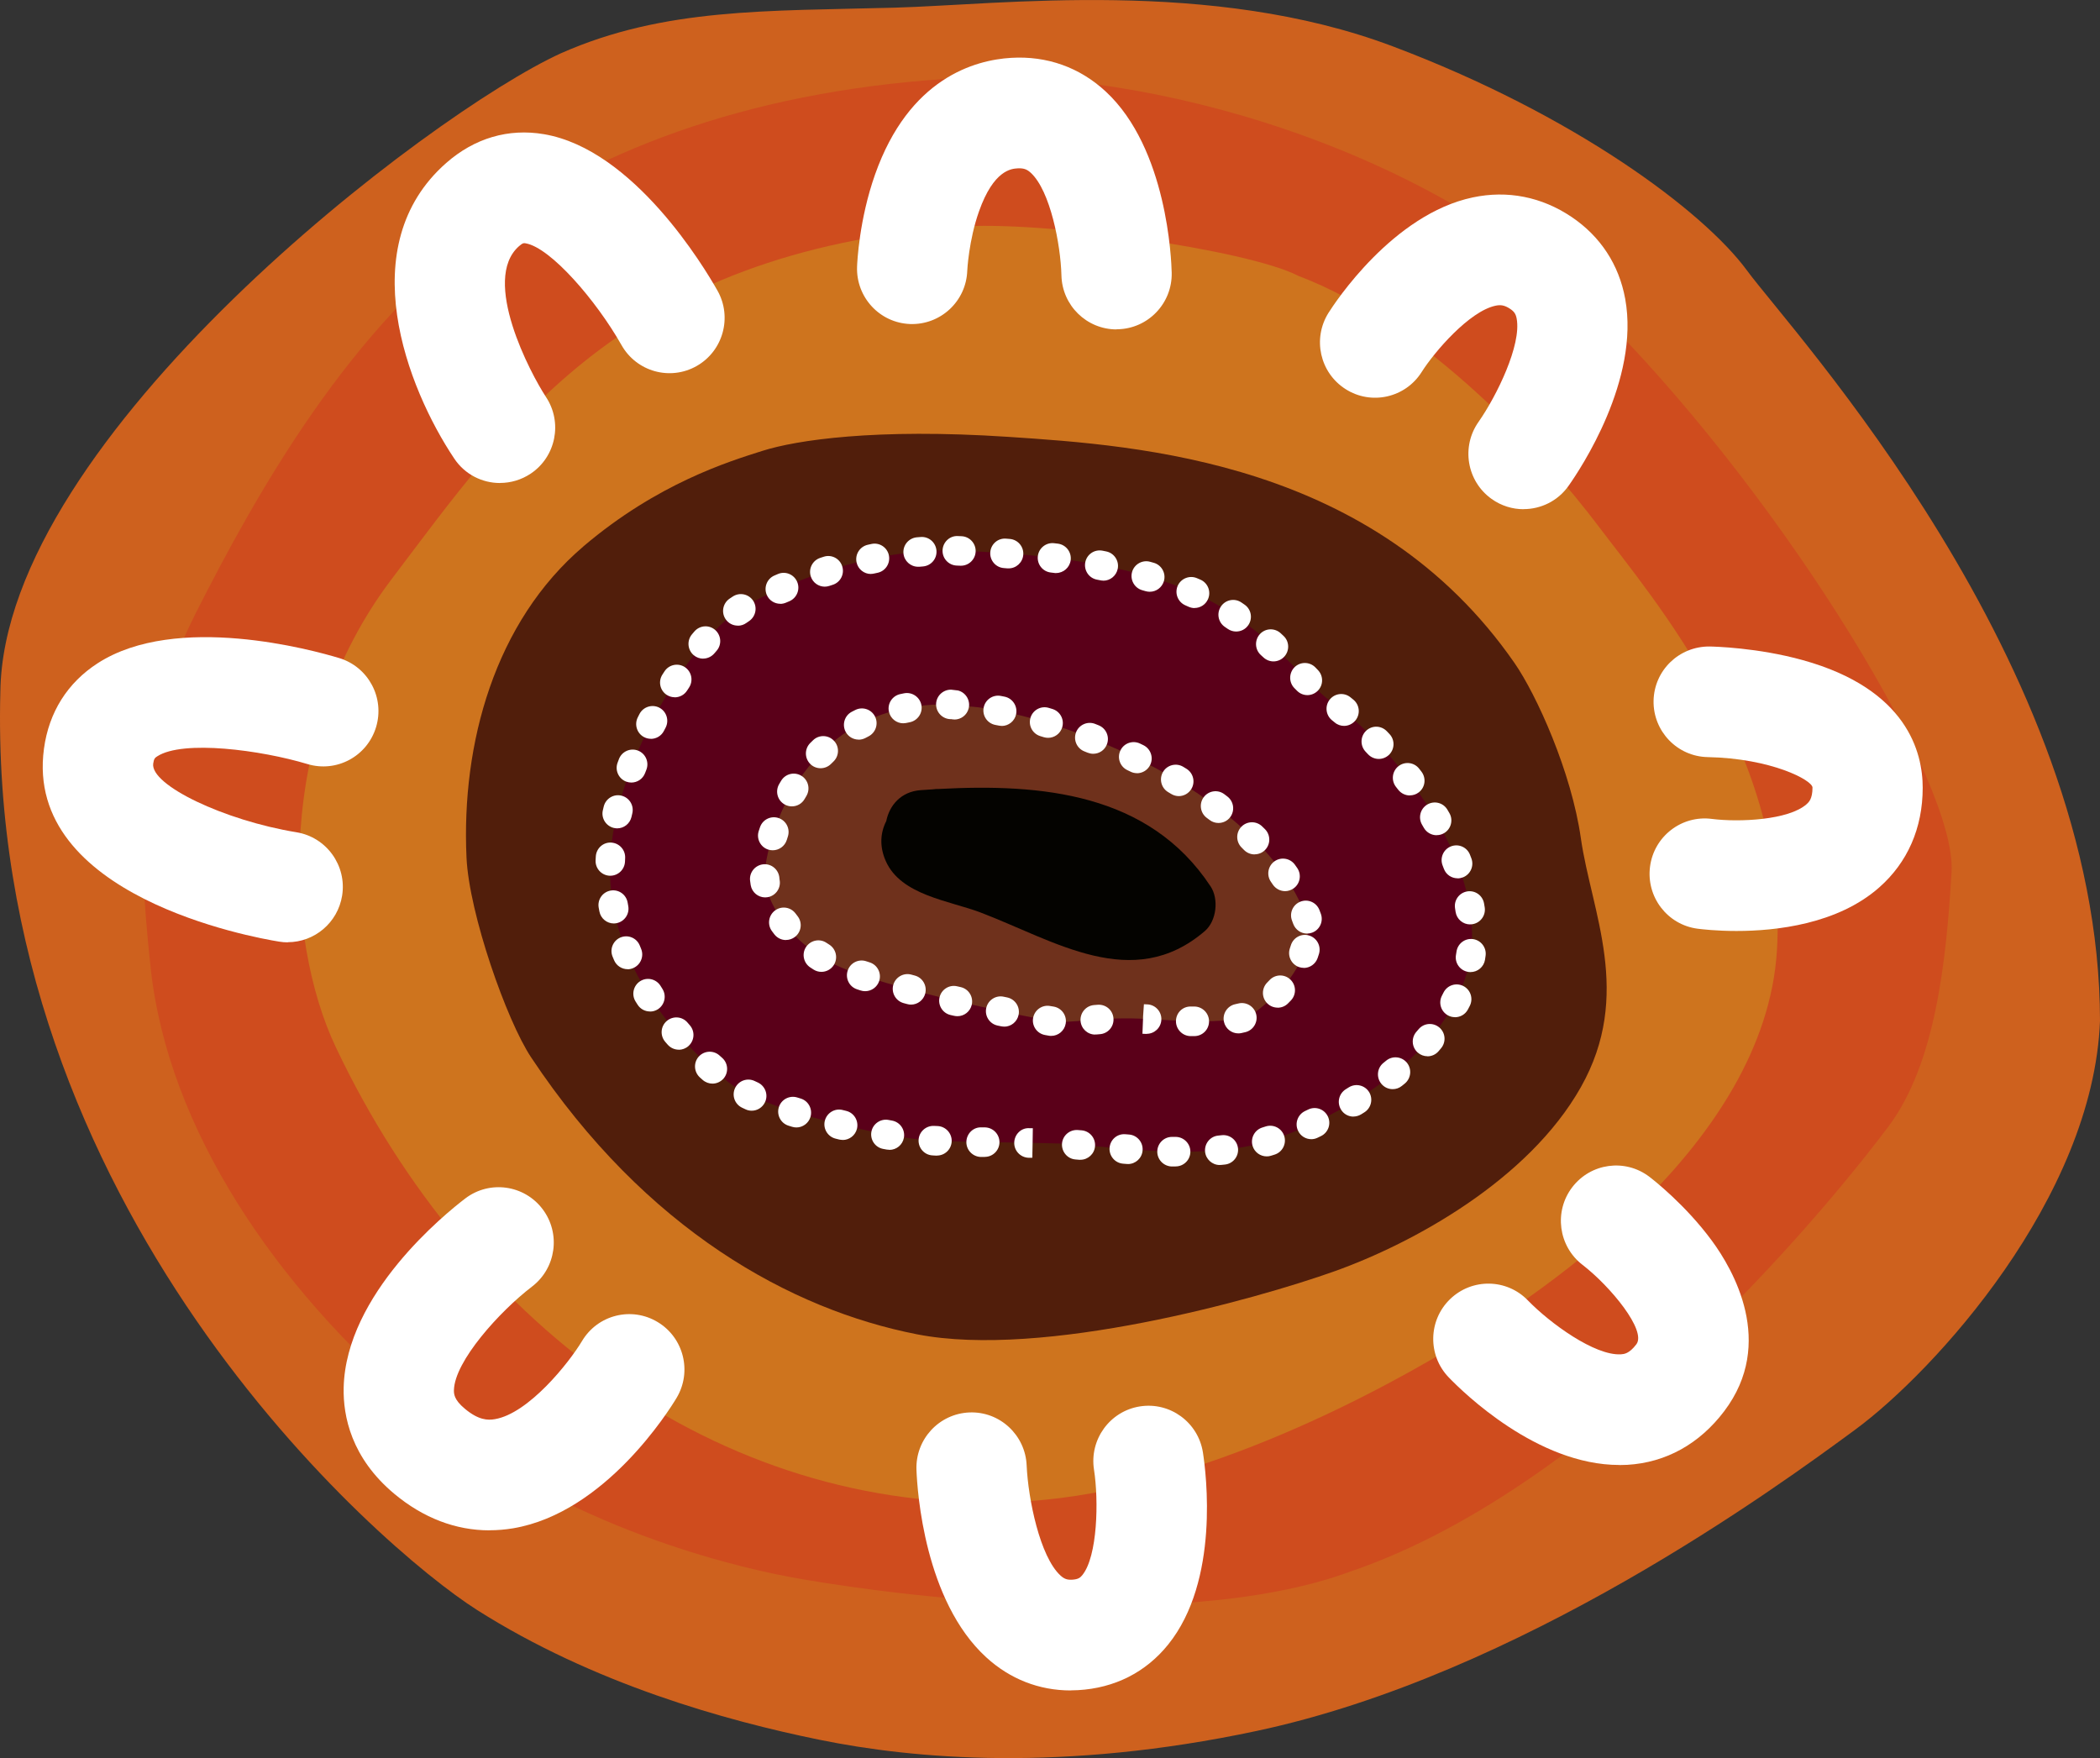 <svg width="172" height="144" viewBox="0 0 172 144" fill="none" xmlns="http://www.w3.org/2000/svg">
<rect x="0" y="0" width="172" height="144" fill="#333333" stroke="none"/>
<g clip-path="url(#clip0_970_2228)">
<path d="M73.281 0.628C82.005 0.387 99.177 -1.813 114.055 3.789C128.932 9.391 139.523 17.289 143.1 22.172C146.676 27.055 172 54.339 172 83.63C171.428 98.133 158.411 112.346 151.968 117.09C145.526 121.834 124.501 137.195 102.898 141.788C87.033 145.16 74.858 144.085 67.127 142.507C59.397 140.93 48.613 137.921 39.088 131.884C30.936 126.705 -1.114 98.846 0.03 56.629C0.313 35.805 35.222 9.24 45.958 4.357C54.399 0.628 62.84 0.912 73.281 0.628Z" fill="#CE611E"/>
<path d="M79.151 6.369C93.3 5.662 117.354 11.681 131.943 26.614C146.531 41.546 160.271 64.238 159.844 71.417C159.416 78.596 158.555 87.068 154.696 92.241C150.836 97.414 131.66 121.538 110.629 128.717C95.889 134.174 69.855 130.155 64.562 129.146C59.27 128.137 45.247 124.692 33.946 115.072C22.645 105.451 13.776 92.525 12.343 79.315C11.133 68.135 11.199 59.784 16.064 50.163C20.929 40.543 28.798 26.469 39.955 18.715C49.516 12.068 61.986 7.228 79.157 6.363L79.151 6.369Z" fill="#CF4C1E"/>
<path d="M78.435 18.576C85.281 18.038 102.187 20.444 106.336 22.595C116.921 26.614 126.506 37.243 130.943 43.129C135.381 49.015 146.537 61.941 145.538 77.877C144.539 93.812 126.223 105.88 119.931 109.754C113.639 113.628 98.436 122.04 84.161 122.964C59.836 124.541 38.498 108.962 27.504 85.775C23.283 76.874 22.494 60.074 32.08 47.432C41.665 34.79 50.967 20.722 78.435 18.57V18.576Z" fill="#CE741E"/>
<path d="M47.782 44.755C53.863 39.588 59.685 37.805 62.449 36.929C65.213 36.053 71.679 35.062 82.553 35.781C93.427 36.5 112.597 37.793 124.043 54.303C125.856 56.919 128.709 63.228 129.48 68.661C130.341 74.692 133.773 81.442 129.48 89.05C125.187 96.659 115.746 101.832 109.31 104.128C102.874 106.424 85.419 111.307 75.117 109.295C64.815 107.282 52.9 100.756 43.501 86.609C41.496 83.594 38.42 74.837 38.209 70.238C37.781 60.902 40.521 50.937 47.794 44.749L47.782 44.755Z" fill="#511E0B"/>
<path d="M78.399 45.105C95.341 45.679 100.074 49.632 102.543 51.456C105.011 53.282 107.907 56.841 109.087 57.487C110.267 58.134 120.461 66.854 120.569 76.547C120.678 86.24 107.69 92.809 102.217 93.885C96.744 94.96 90.2 93.776 86.768 93.667C83.336 93.558 77.646 93.558 75.394 93.347C73.142 93.135 62.84 91.196 59.619 88.609C56.398 86.023 50.178 79.992 49.962 71.592C49.745 63.192 56.723 51.886 61.227 49.517C65.731 47.148 72.064 44.888 78.392 45.099L78.399 45.105Z" fill="#5A0019"/>
<path d="M96.293 95.547H95.962C95.299 95.522 94.769 94.972 94.787 94.302C94.806 93.643 95.341 93.123 95.992 93.123C96.004 93.123 96.01 93.123 96.022 93.123H96.317C96.979 93.141 97.509 93.691 97.497 94.356C97.485 95.015 96.949 95.541 96.293 95.541V95.547ZM99.899 95.426C99.285 95.426 98.761 94.954 98.701 94.332C98.641 93.667 99.123 93.075 99.785 93.015L100.08 92.984C100.742 92.918 101.332 93.401 101.399 94.066C101.465 94.731 100.983 95.323 100.321 95.389L100.014 95.42C99.978 95.42 99.936 95.42 99.899 95.42V95.426ZM92.385 95.341C92.355 95.341 92.319 95.341 92.283 95.341L91.982 95.317C91.32 95.263 90.826 94.676 90.88 94.012C90.934 93.347 91.506 92.845 92.18 92.906L92.481 92.93C93.144 92.984 93.638 93.571 93.583 94.235C93.535 94.87 93.005 95.347 92.385 95.347V95.341ZM88.484 94.997C88.454 94.997 88.417 94.997 88.387 94.997L88.092 94.972C87.43 94.924 86.936 94.338 86.984 93.673C87.033 93.008 87.617 92.513 88.279 92.561L88.586 92.585C89.248 92.64 89.742 93.22 89.688 93.885C89.64 94.519 89.11 94.997 88.49 94.997H88.484ZM84.552 94.834L84.576 93.625L84.546 94.834H84.245C83.583 94.809 83.053 94.26 83.071 93.589C83.089 92.924 83.631 92.368 84.305 92.41H84.594L84.558 94.834H84.552ZM80.656 94.767H80.325C79.663 94.743 79.133 94.193 79.151 93.522C79.169 92.858 79.717 92.308 80.385 92.344H80.68C81.343 92.362 81.873 92.912 81.861 93.577C81.849 94.235 81.313 94.761 80.656 94.761V94.767ZM103.747 94.719C103.229 94.719 102.747 94.38 102.591 93.855C102.404 93.214 102.765 92.543 103.404 92.35L103.674 92.265C104.307 92.066 104.987 92.416 105.186 93.057C105.384 93.691 105.035 94.374 104.397 94.574L104.09 94.67C103.976 94.707 103.861 94.719 103.747 94.719ZM76.743 94.658C76.743 94.658 76.707 94.658 76.689 94.658L76.376 94.64C75.713 94.604 75.201 94.036 75.238 93.365C75.274 92.7 75.84 92.193 76.508 92.223L76.797 92.235C77.459 92.265 77.977 92.833 77.947 93.498C77.917 94.145 77.387 94.652 76.743 94.652V94.658ZM72.853 94.181C72.781 94.181 72.709 94.175 72.636 94.163L72.335 94.108C71.679 93.987 71.252 93.353 71.372 92.7C71.493 92.048 72.125 91.613 72.775 91.734L73.064 91.788C73.72 91.909 74.154 92.537 74.033 93.196C73.925 93.782 73.419 94.187 72.847 94.187L72.853 94.181ZM69.018 93.371C68.928 93.371 68.831 93.359 68.741 93.341L68.446 93.268C67.802 93.111 67.398 92.459 67.555 91.812C67.711 91.165 68.362 90.76 69.006 90.918L69.295 90.99C69.945 91.141 70.343 91.794 70.192 92.447C70.06 93.002 69.566 93.377 69.018 93.377V93.371ZM107.401 93.311C106.95 93.311 106.51 93.051 106.312 92.61C106.029 92.005 106.294 91.286 106.896 91.002L107.161 90.875C107.763 90.591 108.479 90.851 108.762 91.456C109.045 92.06 108.786 92.779 108.184 93.063L107.907 93.196C107.745 93.274 107.57 93.311 107.401 93.311ZM65.231 92.35C65.116 92.35 64.996 92.332 64.876 92.296L64.581 92.205C63.948 92.005 63.593 91.329 63.792 90.688C63.99 90.053 64.665 89.697 65.303 89.896L65.58 89.981C66.218 90.174 66.573 90.851 66.381 91.492C66.224 92.011 65.743 92.35 65.231 92.35ZM110.857 91.462C110.448 91.462 110.051 91.256 109.828 90.875C109.485 90.301 109.665 89.564 110.237 89.213L110.478 89.062C111.044 88.712 111.785 88.887 112.134 89.449C112.483 90.017 112.308 90.76 111.749 91.111L111.478 91.28C111.285 91.395 111.068 91.456 110.857 91.456V91.462ZM61.564 90.978C61.395 90.978 61.221 90.942 61.058 90.863L60.775 90.73C60.173 90.44 59.92 89.721 60.209 89.117C60.498 88.513 61.215 88.259 61.817 88.549L62.076 88.67C62.678 88.954 62.943 89.673 62.66 90.277C62.455 90.718 62.022 90.978 61.57 90.978H61.564ZM114.067 89.213C113.717 89.213 113.368 89.062 113.127 88.76C112.712 88.241 112.79 87.479 113.308 87.062L113.531 86.881C114.042 86.458 114.801 86.53 115.229 87.044C115.65 87.558 115.578 88.319 115.066 88.748L114.819 88.948C114.596 89.129 114.332 89.213 114.067 89.213ZM58.355 88.76C58.072 88.76 57.783 88.658 57.554 88.458L57.325 88.253C56.832 87.805 56.789 87.044 57.229 86.549C57.675 86.053 58.433 86.011 58.927 86.452L59.15 86.651C59.649 87.092 59.691 87.86 59.252 88.355C59.011 88.621 58.686 88.76 58.349 88.76H58.355ZM116.914 86.518C116.631 86.518 116.349 86.416 116.12 86.216C115.62 85.775 115.572 85.014 116.011 84.512L116.198 84.294C116.632 83.787 117.39 83.733 117.896 84.168C118.402 84.603 118.456 85.364 118.022 85.872L117.818 86.113C117.583 86.385 117.246 86.524 116.914 86.524V86.518ZM55.597 85.981C55.26 85.981 54.929 85.841 54.688 85.57L54.483 85.334C54.05 84.826 54.104 84.065 54.61 83.63C55.116 83.195 55.874 83.249 56.308 83.757L56.5 83.98C56.94 84.482 56.886 85.243 56.386 85.684C56.157 85.884 55.874 85.987 55.591 85.987L55.597 85.981ZM119.166 83.316C118.974 83.316 118.781 83.273 118.606 83.177C118.016 82.862 117.794 82.131 118.107 81.545L118.233 81.297C118.534 80.699 119.257 80.463 119.853 80.765C120.449 81.067 120.684 81.793 120.383 82.391L120.232 82.681C120.015 83.092 119.6 83.322 119.166 83.322V83.316ZM53.237 82.85C52.84 82.85 52.454 82.657 52.226 82.3L52.057 82.034C51.702 81.466 51.876 80.723 52.436 80.367C53.002 80.01 53.743 80.185 54.098 80.747L54.249 80.989C54.61 81.551 54.447 82.3 53.893 82.663C53.689 82.796 53.466 82.856 53.243 82.856L53.237 82.85ZM120.437 79.623C120.37 79.623 120.304 79.623 120.238 79.605C119.582 79.496 119.136 78.874 119.251 78.215C119.263 78.13 119.275 78.04 119.293 77.955C119.383 77.297 119.985 76.831 120.647 76.922C121.304 77.013 121.767 77.623 121.677 78.282C121.665 78.39 121.647 78.505 121.629 78.614C121.533 79.206 121.021 79.623 120.443 79.623H120.437ZM51.407 79.388C50.937 79.388 50.486 79.109 50.293 78.644L50.172 78.354C49.92 77.738 50.221 77.031 50.835 76.783C51.449 76.535 52.153 76.831 52.4 77.448L52.509 77.714C52.767 78.33 52.472 79.037 51.858 79.297C51.708 79.363 51.551 79.394 51.395 79.394L51.407 79.388ZM120.407 75.719C119.823 75.719 119.311 75.29 119.22 74.692L119.178 74.414C119.064 73.755 119.503 73.133 120.16 73.018C120.816 72.903 121.436 73.344 121.551 74.003L121.605 74.323C121.707 74.982 121.256 75.599 120.599 75.701C120.539 75.713 120.473 75.713 120.413 75.713L120.407 75.719ZM50.275 75.641C49.709 75.641 49.203 75.236 49.095 74.662C49.077 74.553 49.053 74.45 49.035 74.341C48.92 73.683 49.36 73.06 50.016 72.946C50.672 72.831 51.292 73.272 51.407 73.931L51.455 74.203C51.581 74.855 51.154 75.49 50.498 75.617C50.419 75.629 50.347 75.641 50.269 75.641H50.275ZM119.383 71.942C118.901 71.942 118.444 71.652 118.263 71.169L118.161 70.903C117.914 70.287 118.209 69.58 118.829 69.332C119.443 69.084 120.148 69.38 120.395 70.003L120.509 70.299C120.75 70.921 120.443 71.622 119.823 71.864C119.678 71.918 119.534 71.948 119.389 71.948L119.383 71.942ZM49.986 71.731C49.986 71.731 49.95 71.731 49.932 71.731C49.269 71.701 48.752 71.139 48.782 70.468L48.8 70.148C48.842 69.483 49.408 68.969 50.076 69.018C50.738 69.06 51.244 69.634 51.202 70.299L51.19 70.577C51.16 71.223 50.63 71.731 49.986 71.731ZM117.667 68.413C117.252 68.413 116.848 68.196 116.625 67.815L116.481 67.567C116.138 66.993 116.318 66.256 116.89 65.905C117.462 65.561 118.203 65.742 118.546 66.316L118.709 66.594C119.046 67.168 118.847 67.912 118.275 68.244C118.083 68.359 117.878 68.407 117.667 68.407V68.413ZM50.552 67.851C50.461 67.851 50.365 67.839 50.269 67.815C49.624 67.658 49.221 67.005 49.378 66.359L49.45 66.056C49.612 65.41 50.263 65.011 50.907 65.174C51.551 65.331 51.949 65.99 51.786 66.637L51.72 66.921C51.587 67.477 51.094 67.851 50.552 67.851ZM115.475 65.156C115.114 65.156 114.759 64.993 114.518 64.685L114.338 64.455C113.928 63.929 114.018 63.168 114.542 62.757C115.066 62.346 115.825 62.437 116.234 62.962L116.427 63.21C116.83 63.742 116.734 64.497 116.204 64.902C115.987 65.072 115.728 65.15 115.469 65.15L115.475 65.156ZM51.714 64.099C51.569 64.099 51.425 64.074 51.28 64.02C50.66 63.778 50.347 63.083 50.588 62.461L50.696 62.171C50.937 61.548 51.636 61.24 52.256 61.482C52.876 61.724 53.183 62.425 52.942 63.047L52.834 63.325C52.647 63.809 52.196 64.099 51.708 64.099H51.714ZM112.929 62.165C112.61 62.165 112.29 62.038 112.05 61.784L111.851 61.573C111.393 61.089 111.405 60.328 111.887 59.862C112.369 59.397 113.127 59.415 113.591 59.899L113.808 60.128C114.265 60.612 114.241 61.379 113.753 61.839C113.519 62.056 113.224 62.165 112.929 62.165ZM53.309 60.515C53.123 60.515 52.936 60.473 52.761 60.382C52.171 60.08 51.937 59.349 52.238 58.757L52.376 58.485C52.683 57.892 53.412 57.663 54.002 57.965C54.592 58.273 54.821 59.004 54.52 59.596L54.381 59.862C54.17 60.279 53.749 60.521 53.309 60.521V60.515ZM110.087 59.458C109.816 59.458 109.539 59.367 109.316 59.173L109.099 58.998C108.582 58.581 108.497 57.82 108.913 57.3C109.328 56.78 110.087 56.696 110.605 57.113C110.683 57.179 110.767 57.246 110.857 57.318C111.369 57.747 111.435 58.509 111.008 59.022C110.767 59.306 110.43 59.458 110.081 59.458H110.087ZM55.266 57.113C55.043 57.113 54.815 57.052 54.61 56.919C54.05 56.557 53.893 55.807 54.261 55.245L54.429 54.986C54.797 54.43 55.543 54.279 56.097 54.647C56.651 55.016 56.801 55.765 56.434 56.321L56.272 56.569C56.043 56.925 55.657 57.119 55.26 57.119L55.266 57.113ZM107.088 56.938C106.781 56.938 106.474 56.823 106.239 56.587L106.023 56.37C105.553 55.898 105.559 55.131 106.023 54.659C106.492 54.188 107.257 54.188 107.727 54.659L107.931 54.871C108.401 55.342 108.407 56.11 107.931 56.581C107.696 56.817 107.389 56.938 107.076 56.938H107.088ZM104.307 54.176C104.012 54.176 103.717 54.067 103.482 53.849L103.271 53.656C102.777 53.209 102.741 52.441 103.187 51.946C103.632 51.45 104.397 51.414 104.891 51.867L105.125 52.085C105.613 52.538 105.637 53.306 105.18 53.795C104.945 54.049 104.62 54.176 104.301 54.176H104.307ZM57.596 53.952C57.319 53.952 57.042 53.856 56.813 53.662C56.308 53.227 56.248 52.466 56.675 51.958L56.88 51.716C57.319 51.215 58.078 51.16 58.578 51.602C59.077 52.043 59.132 52.804 58.692 53.306L58.505 53.523C58.265 53.801 57.927 53.946 57.59 53.946L57.596 53.952ZM101.242 51.728C101.001 51.728 100.766 51.656 100.556 51.511L100.327 51.354C99.773 50.979 99.628 50.23 100.002 49.674C100.375 49.118 101.122 48.973 101.675 49.347L101.94 49.529C102.488 49.91 102.621 50.665 102.235 51.215C102.001 51.553 101.627 51.728 101.248 51.728H101.242ZM60.426 51.245C60.047 51.245 59.679 51.07 59.445 50.737C59.059 50.194 59.192 49.438 59.734 49.051C59.83 48.985 59.926 48.918 60.023 48.858C60.583 48.495 61.323 48.653 61.691 49.209C62.052 49.77 61.895 50.514 61.341 50.882C61.269 50.931 61.203 50.973 61.13 51.027C60.92 51.178 60.679 51.251 60.438 51.251L60.426 51.245ZM97.84 49.807C97.672 49.807 97.509 49.77 97.346 49.698L97.088 49.583C96.479 49.317 96.196 48.61 96.455 47.994C96.72 47.383 97.425 47.099 98.039 47.359L98.334 47.486C98.942 47.758 99.213 48.477 98.936 49.088C98.737 49.535 98.298 49.801 97.84 49.801V49.807ZM63.906 49.456C63.443 49.456 62.997 49.184 62.804 48.731C62.539 48.121 62.816 47.408 63.425 47.142L63.708 47.021C64.316 46.755 65.026 47.039 65.291 47.655C65.556 48.272 65.267 48.979 64.659 49.245L64.388 49.359C64.231 49.426 64.069 49.462 63.906 49.462V49.456ZM94.167 48.471C94.053 48.471 93.939 48.453 93.83 48.423L93.553 48.344C92.915 48.163 92.542 47.492 92.722 46.852C92.903 46.211 93.571 45.836 94.21 46.018L94.511 46.102C95.149 46.29 95.516 46.961 95.329 47.601C95.173 48.127 94.697 48.471 94.173 48.471H94.167ZM67.555 48.054C67.049 48.054 66.579 47.734 66.411 47.226C66.2 46.592 66.543 45.909 67.176 45.697L67.471 45.601C68.103 45.395 68.783 45.746 68.982 46.386C69.186 47.021 68.837 47.704 68.199 47.903L67.922 47.994C67.796 48.036 67.669 48.054 67.543 48.054H67.555ZM90.368 47.559C90.29 47.559 90.212 47.553 90.133 47.535L89.85 47.48C89.194 47.359 88.767 46.725 88.887 46.072C89.007 45.413 89.634 44.984 90.29 45.105L90.597 45.166C91.247 45.293 91.675 45.927 91.548 46.586C91.434 47.16 90.934 47.565 90.368 47.565V47.559ZM71.33 47.015C70.776 47.015 70.276 46.628 70.156 46.06C70.017 45.407 70.427 44.767 71.077 44.622L71.384 44.555C72.034 44.416 72.673 44.839 72.805 45.492C72.938 46.145 72.522 46.785 71.872 46.918L71.589 46.979C71.505 46.997 71.42 47.009 71.336 47.009L71.33 47.015ZM86.503 46.942C86.455 46.942 86.4 46.942 86.352 46.93L86.057 46.894C85.395 46.815 84.925 46.211 85.004 45.552C85.082 44.894 85.678 44.416 86.34 44.495L86.647 44.531C87.31 44.616 87.773 45.22 87.695 45.879C87.617 46.489 87.099 46.936 86.503 46.936V46.942ZM82.613 46.556C82.613 46.556 82.553 46.556 82.523 46.556L82.222 46.531C81.56 46.483 81.06 45.903 81.108 45.238C81.156 44.573 81.728 44.066 82.397 44.12L82.698 44.144C83.36 44.193 83.86 44.773 83.811 45.438C83.763 46.072 83.233 46.556 82.613 46.556ZM75.195 46.423C74.581 46.423 74.052 45.951 73.997 45.323C73.937 44.658 74.431 44.072 75.093 44.011L75.406 43.987C76.069 43.933 76.647 44.428 76.701 45.099C76.755 45.764 76.261 46.344 75.593 46.398L75.304 46.423C75.268 46.423 75.232 46.423 75.195 46.423ZM78.706 46.338C78.706 46.338 78.675 46.338 78.663 46.338L78.362 46.326C77.7 46.302 77.176 45.746 77.2 45.075C77.225 44.41 77.784 43.873 78.447 43.909L78.748 43.921C79.41 43.945 79.934 44.507 79.91 45.172C79.886 45.824 79.35 46.338 78.706 46.338Z" fill="white"/>
<path d="M107.046 75.26C103.078 64.274 85.154 57.923 78.501 57.814L78.073 57.705C64.876 57.276 62.515 70.196 62.624 71.918C62.732 73.641 64.448 77.085 68.416 79.025C72.384 80.965 84.835 83.442 86.226 83.654C87.617 83.865 89.983 83.303 93.306 83.436C96.431 83.563 101.344 84.101 102.964 82.79C103.825 82.095 107.684 79.236 107.04 75.248L107.046 75.26Z" fill="#6F311C"/>
<path d="M97.822 84.868H97.485C96.823 84.844 96.299 84.282 96.317 83.618C96.335 82.953 96.865 82.421 97.557 82.445H97.846C98.508 82.463 99.038 83.013 99.026 83.684C99.014 84.343 98.478 84.868 97.822 84.868ZM86.099 84.85C86.033 84.85 85.961 84.85 85.895 84.832L85.588 84.778C84.931 84.657 84.498 84.028 84.618 83.376C84.739 82.717 85.365 82.282 86.015 82.403L86.304 82.451C86.96 82.566 87.4 83.189 87.285 83.847C87.183 84.433 86.677 84.85 86.099 84.85ZM89.7 84.742C89.074 84.742 88.55 84.258 88.502 83.624C88.454 82.959 88.947 82.379 89.609 82.324L89.917 82.3C90.585 82.258 91.157 82.753 91.199 83.424C91.247 84.089 90.748 84.669 90.079 84.711L89.79 84.736C89.76 84.736 89.73 84.736 89.694 84.736L89.7 84.742ZM93.915 84.687C93.915 84.687 93.866 84.687 93.842 84.687L93.571 84.675L93.668 82.258L93.614 83.466L93.692 82.258L93.987 82.27C94.649 82.306 95.161 82.88 95.119 83.545C95.083 84.186 94.553 84.681 93.915 84.681V84.687ZM101.423 84.645C100.863 84.645 100.363 84.252 100.243 83.678C100.11 83.025 100.532 82.385 101.182 82.252C101.266 82.234 101.344 82.216 101.423 82.197C102.061 82.034 102.723 82.427 102.886 83.074C103.048 83.72 102.657 84.379 102.013 84.542C101.898 84.572 101.784 84.597 101.663 84.621C101.579 84.639 101.501 84.645 101.423 84.645ZM82.252 84.089C82.168 84.089 82.083 84.083 81.999 84.065L81.704 84.004C81.054 83.865 80.638 83.225 80.777 82.572C80.915 81.919 81.56 81.502 82.204 81.641L82.499 81.702C83.149 81.841 83.564 82.481 83.426 83.134C83.306 83.702 82.806 84.095 82.252 84.095V84.089ZM78.423 83.237C78.332 83.237 78.236 83.225 78.146 83.207L77.851 83.14C77.2 82.989 76.803 82.336 76.954 81.69C77.104 81.043 77.754 80.632 78.399 80.789L78.694 80.856C79.344 81.007 79.741 81.66 79.591 82.306C79.458 82.862 78.965 83.237 78.423 83.237ZM104.644 82.536C104.337 82.536 104.036 82.421 103.801 82.191C103.325 81.726 103.319 80.959 103.789 80.481C103.849 80.421 103.915 80.354 103.975 80.288C104.427 79.798 105.192 79.768 105.679 80.227C106.167 80.681 106.197 81.448 105.74 81.938C105.661 82.022 105.583 82.101 105.505 82.179C105.27 82.421 104.957 82.542 104.644 82.542V82.536ZM74.617 82.288C74.515 82.288 74.413 82.276 74.31 82.246L74.015 82.167C73.371 81.992 72.992 81.333 73.16 80.687C73.335 80.04 73.997 79.659 74.635 79.829L74.924 79.907C75.569 80.076 75.948 80.741 75.779 81.388C75.635 81.931 75.147 82.288 74.617 82.288ZM70.854 81.188C70.728 81.188 70.602 81.17 70.481 81.128L70.186 81.031C69.554 80.82 69.217 80.131 69.433 79.496C69.644 78.862 70.331 78.523 70.963 78.741L71.24 78.832C71.872 79.037 72.215 79.72 72.01 80.354C71.842 80.862 71.372 81.188 70.866 81.188H70.854ZM67.278 79.605C67.055 79.605 66.832 79.544 66.634 79.418L66.363 79.242C65.809 78.874 65.652 78.124 66.019 77.569C66.387 77.013 67.133 76.855 67.687 77.224L67.922 77.375C68.482 77.732 68.651 78.481 68.295 79.043C68.067 79.406 67.675 79.605 67.278 79.605ZM106.787 79.279C106.655 79.279 106.522 79.254 106.39 79.212C105.764 78.989 105.433 78.3 105.649 77.671C105.673 77.599 105.697 77.52 105.722 77.448C105.908 76.807 106.577 76.438 107.215 76.626C107.853 76.813 108.22 77.484 108.034 78.124C107.997 78.245 107.961 78.36 107.919 78.475C107.745 78.971 107.281 79.285 106.781 79.285L106.787 79.279ZM64.376 77C64.021 77 63.671 76.843 63.431 76.541C63.358 76.451 63.292 76.36 63.226 76.269C62.828 75.731 62.943 74.976 63.479 74.577C64.015 74.178 64.767 74.293 65.165 74.831C65.213 74.897 65.267 74.97 65.321 75.036C65.737 75.562 65.646 76.318 65.122 76.734C64.9 76.91 64.635 76.994 64.376 76.994V77ZM107.052 76.469C106.558 76.469 106.101 76.16 105.92 75.671L105.824 75.411C105.583 74.789 105.896 74.088 106.516 73.852C107.136 73.61 107.835 73.924 108.07 74.547L108.184 74.849C108.413 75.478 108.088 76.172 107.462 76.396C107.329 76.445 107.185 76.469 107.052 76.469ZM62.672 73.507C62.094 73.507 61.588 73.091 61.486 72.504C61.462 72.365 61.444 72.232 61.432 72.106C61.371 71.441 61.865 70.855 62.527 70.794C63.19 70.734 63.774 71.229 63.834 71.894C63.834 71.954 63.846 72.021 63.858 72.094C63.972 72.752 63.533 73.375 62.877 73.489C62.804 73.501 62.738 73.507 62.672 73.507ZM105.258 72.994C104.873 72.994 104.493 72.806 104.258 72.468L104.102 72.239C103.717 71.695 103.843 70.939 104.385 70.552C104.927 70.166 105.679 70.293 106.065 70.837C106.131 70.927 106.191 71.018 106.251 71.102C106.625 71.652 106.486 72.408 105.932 72.782C105.728 72.921 105.487 72.994 105.258 72.994ZM102.753 69.984C102.446 69.984 102.133 69.864 101.898 69.628L101.7 69.428C101.224 68.963 101.212 68.196 101.675 67.718C102.139 67.241 102.904 67.229 103.379 67.694L103.608 67.918C104.078 68.389 104.078 69.156 103.608 69.628C103.373 69.864 103.066 69.978 102.759 69.978L102.753 69.984ZM63.286 69.646C63.166 69.646 63.045 69.628 62.925 69.592C62.293 69.392 61.937 68.709 62.142 68.075L62.244 67.767C62.455 67.132 63.136 66.794 63.768 67.005C64.4 67.217 64.737 67.9 64.526 68.534L64.442 68.8C64.279 69.314 63.804 69.646 63.292 69.646H63.286ZM99.797 67.41C99.544 67.41 99.291 67.332 99.068 67.162L98.834 66.987C98.304 66.588 98.195 65.827 98.593 65.295C98.99 64.763 99.743 64.648 100.279 65.053L100.526 65.241C101.055 65.645 101.158 66.401 100.76 66.933C100.526 67.247 100.164 67.41 99.797 67.41ZM64.852 66.05C64.647 66.05 64.442 65.996 64.255 65.887C63.677 65.555 63.479 64.818 63.81 64.237C63.864 64.141 63.918 64.05 63.978 63.953C64.322 63.379 65.062 63.198 65.634 63.542C66.206 63.887 66.387 64.63 66.044 65.204L65.905 65.44C65.682 65.833 65.279 66.05 64.858 66.05H64.852ZM96.558 65.21C96.347 65.21 96.13 65.156 95.931 65.035L95.679 64.884C95.107 64.546 94.92 63.802 95.257 63.228C95.594 62.654 96.335 62.467 96.907 62.805L97.172 62.968C97.738 63.313 97.924 64.056 97.575 64.63C97.346 65.005 96.949 65.21 96.546 65.21H96.558ZM93.12 63.331C92.939 63.331 92.758 63.289 92.59 63.204L92.325 63.077C91.729 62.787 91.476 62.062 91.771 61.464C92.06 60.865 92.783 60.618 93.379 60.908L93.656 61.041C94.252 61.337 94.499 62.062 94.204 62.66C93.993 63.089 93.565 63.337 93.12 63.337V63.331ZM67.212 62.926C66.905 62.926 66.597 62.811 66.363 62.576C65.893 62.104 65.887 61.343 66.357 60.865C66.435 60.787 66.513 60.714 66.591 60.636C67.067 60.17 67.832 60.183 68.295 60.666C68.759 61.143 68.747 61.911 68.265 62.376L68.067 62.57C67.832 62.805 67.519 62.926 67.212 62.926ZM89.537 61.742C89.387 61.742 89.242 61.712 89.092 61.657L88.821 61.548C88.201 61.307 87.894 60.606 88.134 59.983C88.375 59.361 89.074 59.053 89.694 59.294L89.983 59.409C90.603 59.657 90.904 60.358 90.657 60.98C90.471 61.458 90.019 61.742 89.537 61.742ZM70.325 60.581C69.897 60.581 69.482 60.352 69.265 59.947C68.952 59.361 69.168 58.623 69.752 58.309C69.849 58.255 69.945 58.206 70.047 58.158C70.638 57.856 71.366 58.092 71.667 58.69C71.968 59.288 71.727 60.013 71.137 60.316C71.059 60.358 70.975 60.4 70.897 60.442C70.716 60.539 70.517 60.587 70.325 60.587V60.581ZM85.84 60.436C85.726 60.436 85.606 60.418 85.485 60.382L85.208 60.297C84.57 60.104 84.209 59.433 84.401 58.793C84.594 58.152 85.262 57.789 85.901 57.983L86.202 58.074C86.84 58.273 87.195 58.944 86.996 59.584C86.84 60.104 86.358 60.436 85.847 60.436H85.84ZM82.047 59.457C81.969 59.457 81.891 59.451 81.806 59.433L81.523 59.379C80.867 59.252 80.44 58.623 80.566 57.965C80.692 57.306 81.325 56.877 81.975 57.004L82.282 57.064C82.932 57.197 83.354 57.832 83.227 58.49C83.113 59.065 82.607 59.464 82.047 59.464V59.457ZM73.985 59.246C73.425 59.246 72.925 58.853 72.805 58.285C72.667 57.632 73.082 56.992 73.738 56.853C73.847 56.829 73.949 56.811 74.058 56.786C74.708 56.666 75.34 57.095 75.466 57.747C75.593 58.4 75.159 59.034 74.509 59.161L74.238 59.216C74.154 59.234 74.07 59.24 73.991 59.24L73.985 59.246ZM78.17 58.932C78.085 58.932 78.007 58.926 77.923 58.907H77.851C77.188 58.889 76.659 58.34 76.671 57.675C76.683 57.01 77.237 56.484 77.899 56.49L78.465 56.557C79.109 56.72 79.5 57.379 79.338 58.025C79.199 58.575 78.712 58.938 78.17 58.938V58.932Z" fill="white"/>
<path d="M99.147 72.595C94.095 64.945 85.262 64.177 76.905 64.624C76.749 64.624 76.58 64.624 76.412 64.654C76.075 64.673 75.743 64.697 75.412 64.721C73.781 64.836 72.841 65.984 72.588 67.259C72.107 68.202 72.016 69.32 72.546 70.522C73.775 73.332 77.772 73.779 80.289 74.734C86.37 77.043 92.77 81.339 98.683 76.263C99.64 75.441 99.845 73.647 99.153 72.601L99.147 72.595Z" fill="#040300"/>
<path d="M91.452 26.982C89.001 26.982 86.99 25.018 86.936 22.547C86.87 20.039 86.027 15.633 84.431 14.159C84.149 13.899 83.89 13.76 83.348 13.79C82.86 13.82 81.385 13.905 80.181 17.325C79.344 19.694 79.223 22.154 79.223 22.178C79.133 24.68 77.038 26.626 74.545 26.541C72.052 26.45 70.108 24.347 70.198 21.846C70.21 21.459 70.373 17.978 71.667 14.304C74.455 6.394 79.85 4.913 82.818 4.738C85.75 4.562 88.429 5.517 90.561 7.493C95.606 12.165 95.944 21.314 95.968 22.341C96.022 24.843 94.041 26.916 91.548 26.97C91.518 26.97 91.482 26.97 91.452 26.97V26.982Z" fill="white"/>
<path d="M124.784 41.709C123.881 41.709 122.966 41.437 122.171 40.869C120.136 39.419 119.66 36.591 121.105 34.548C122.592 32.421 124.621 28.263 124.224 26.106C124.152 25.719 124.025 25.526 123.694 25.302C123.206 24.976 122.881 24.958 122.484 25.042C120.352 25.496 117.492 28.807 116.439 30.475C115.102 32.59 112.308 33.213 110.207 31.871C108.1 30.529 107.48 27.732 108.816 25.616C109.334 24.795 114.079 17.555 120.623 16.171C123.471 15.567 126.271 16.123 128.716 17.767C131.076 19.356 132.599 21.67 133.111 24.474C134.321 31.11 129.456 38.404 128.469 39.8C127.59 41.044 126.199 41.703 124.784 41.703V41.709Z" fill="white"/>
<path d="M142.226 76.257C140.571 76.257 139.367 76.112 139.035 76.07C136.561 75.744 134.821 73.465 135.146 70.982C135.471 68.498 137.741 66.751 140.216 67.078C142.461 67.362 146.495 67.174 147.964 65.875C148.145 65.712 148.452 65.446 148.452 64.51C148.452 63.911 145.08 62.117 139.866 62.014C137.374 61.965 135.393 59.899 135.435 57.403C135.483 54.907 137.524 52.937 140.017 52.955C140.408 52.961 143.961 53.046 147.663 54.073C156.213 56.448 157.484 61.645 157.478 64.528C157.478 67.827 156.237 70.655 153.901 72.704C150.499 75.695 145.484 76.257 142.22 76.257H142.226Z" fill="white"/>
<path d="M132.629 119.997C125.904 119.997 119.835 114.045 118.655 112.818C116.921 111.017 116.975 108.147 118.769 106.412C120.563 104.678 123.417 104.726 125.145 106.521C126.951 108.382 130.618 111.059 132.762 110.932C133.014 110.914 133.436 110.89 134.026 110.111C134.875 108.993 131.931 105.391 129.613 103.602C127.638 102.079 127.258 99.239 128.77 97.251C130.281 95.269 133.099 94.876 135.086 96.387C135.381 96.61 138.042 98.677 140.215 101.632C141.931 103.965 145.46 109.99 141.221 115.592C139.192 118.275 136.446 119.798 133.285 119.985C133.063 119.997 132.846 120.003 132.623 120.003L132.629 119.997Z" fill="white"/>
<path d="M87.695 138.465C85.106 138.465 82.728 137.534 80.783 135.757C75.725 131.14 75.129 122.154 75.063 120.402C74.967 117.9 76.905 115.797 79.398 115.694C81.885 115.592 83.986 117.544 84.088 120.039C84.209 122.765 85.172 127.515 86.864 129.056C87.171 129.334 87.406 129.412 87.803 129.394C88.327 129.364 88.484 129.219 88.652 129.013C89.892 127.478 90.001 122.934 89.603 120.378C89.218 117.906 90.904 115.586 93.367 115.199C95.835 114.812 98.141 116.504 98.526 118.976C98.791 120.686 99.905 129.467 95.673 134.712C93.842 136.984 91.289 138.271 88.303 138.44C88.098 138.453 87.9 138.459 87.695 138.459V138.465Z" fill="white"/>
<path d="M23.578 77.188C23.337 77.188 23.102 77.17 22.855 77.128C20.712 76.783 1.963 73.405 3.601 61.325C4.004 58.34 5.527 55.922 8.008 54.321C14.45 50.169 25.613 53.245 27.787 53.904C30.171 54.629 31.526 57.155 30.803 59.554C30.081 61.953 27.564 63.307 25.174 62.582C21.38 61.44 14.998 60.588 12.885 61.947C12.704 62.062 12.608 62.129 12.548 62.546C12.307 64.304 18.346 67.199 24.288 68.172C26.745 68.577 28.419 70.903 28.021 73.369C27.66 75.593 25.745 77.176 23.572 77.176L23.578 77.188Z" fill="white"/>
<path d="M40.087 125.351C37.324 125.351 34.663 124.336 32.296 122.36C28.774 119.417 28.094 116.003 28.148 113.664C28.323 105.989 36.481 99.408 38.112 98.163C40.099 96.653 42.935 97.046 44.441 99.04C45.946 101.034 45.554 103.874 43.574 105.385C40.924 107.415 37.227 111.501 37.179 113.875C37.179 114.141 37.161 114.637 38.076 115.392C39.19 116.323 39.943 116.347 40.533 116.244C43.285 115.779 46.59 111.652 47.674 109.839C48.956 107.693 51.732 106.998 53.869 108.292C56.007 109.579 56.699 112.365 55.411 114.51C54.839 115.465 49.588 123.901 42.038 125.182C41.388 125.291 40.738 125.345 40.093 125.345L40.087 125.351Z" fill="white"/>
<path d="M40.948 39.564C39.497 39.564 38.07 38.863 37.203 37.558C33.326 31.762 28.828 20.136 36.547 13.349C38.865 11.313 41.635 10.497 44.555 10.992C51.907 12.243 57.681 21.888 58.764 23.804C59.993 25.979 59.228 28.747 57.06 29.98C54.887 31.212 52.135 30.445 50.907 28.27C48.83 24.601 45.085 20.274 43.05 19.93C42.905 19.906 42.815 19.894 42.508 20.166C39.383 22.915 43.459 30.608 44.718 32.518C46.096 34.597 45.536 37.413 43.465 38.797C42.694 39.31 41.821 39.558 40.96 39.558L40.948 39.564Z" fill="white"/>
</g>
<defs>
<clipPath id="clip0_970_2228">
<rect width="172" height="144" fill="white"/>
</clipPath>
</defs>
</svg>
